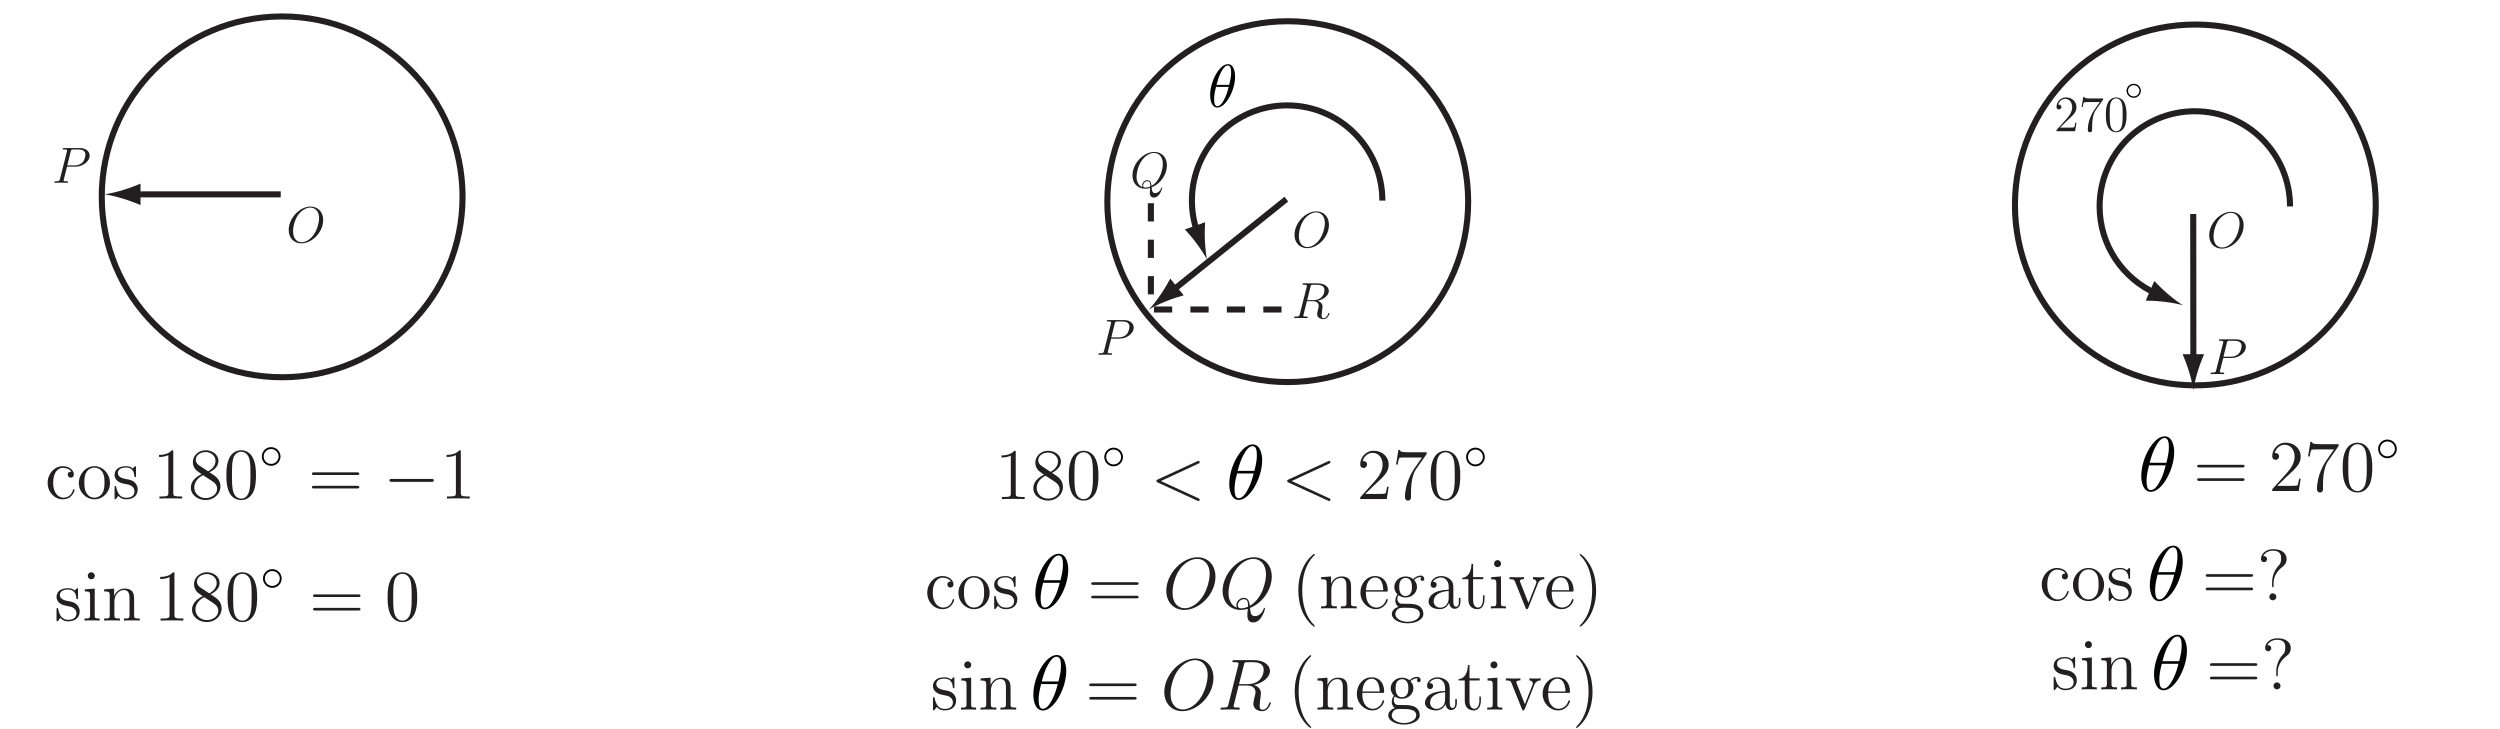 <?xml version="1.0" encoding="UTF-8"?>
<svg xmlns="http://www.w3.org/2000/svg" xmlns:xlink="http://www.w3.org/1999/xlink" width="411.548pt" height="120.017pt" viewBox="0 0 411.548 120.017" version="1.1">
<defs>
<g>
<symbol overflow="visible" id="glyph0-0">
<path style="stroke:none;" d=""/>
</symbol>
<symbol overflow="visible" id="glyph0-1">
<path style="stroke:none;" d="M 2.484 -2.656 L 3.891 -2.656 C 5.047 -2.656 6.203 -3.516 6.203 -4.469 C 6.203 -5.125 5.641 -5.719 4.594 -5.719 L 2 -5.719 C 1.844 -5.719 1.766 -5.719 1.766 -5.562 C 1.766 -5.484 1.844 -5.484 1.969 -5.484 C 2.484 -5.484 2.484 -5.406 2.484 -5.312 C 2.484 -5.297 2.484 -5.25 2.453 -5.125 L 1.312 -0.625 C 1.234 -0.328 1.219 -0.25 0.641 -0.25 C 0.484 -0.25 0.391 -0.25 0.391 -0.094 C 0.391 0 0.469 0 0.516 0 C 0.672 0 0.844 -0.016 1 -0.016 L 1.984 -0.016 C 2.141 -0.016 2.312 0 2.484 0 C 2.547 0 2.641 0 2.641 -0.156 C 2.641 -0.25 2.562 -0.25 2.438 -0.25 C 1.938 -0.25 1.922 -0.297 1.922 -0.391 C 1.922 -0.422 1.938 -0.484 1.938 -0.531 Z M 3.078 -5.156 C 3.156 -5.453 3.188 -5.484 3.516 -5.484 L 4.344 -5.484 C 4.969 -5.484 5.5 -5.281 5.5 -4.641 C 5.5 -4.438 5.391 -3.719 5 -3.328 C 4.859 -3.188 4.453 -2.859 3.688 -2.859 L 2.516 -2.859 Z M 3.078 -5.156 "/>
</symbol>
<symbol overflow="visible" id="glyph0-2">
<path style="stroke:none;" d="M 3.078 -5.156 C 3.156 -5.453 3.188 -5.484 3.516 -5.484 L 4.125 -5.484 C 4.844 -5.484 5.375 -5.266 5.375 -4.609 C 5.375 -4.172 5.156 -2.953 3.469 -2.953 L 2.531 -2.953 Z M 4.25 -2.844 C 5.281 -3.078 6.094 -3.75 6.094 -4.469 C 6.094 -5.109 5.438 -5.719 4.266 -5.719 L 2 -5.719 C 1.828 -5.719 1.766 -5.719 1.766 -5.562 C 1.766 -5.484 1.812 -5.484 1.969 -5.484 C 2.484 -5.484 2.484 -5.406 2.484 -5.312 C 2.484 -5.297 2.484 -5.25 2.453 -5.125 L 1.312 -0.625 C 1.234 -0.328 1.219 -0.25 0.641 -0.25 C 0.453 -0.25 0.391 -0.25 0.391 -0.078 C 0.391 0 0.484 0 0.516 0 C 0.656 0 0.844 -0.016 1 -0.016 L 1.984 -0.016 C 2.141 -0.016 2.312 0 2.469 0 C 2.531 0 2.625 0 2.625 -0.156 C 2.625 -0.25 2.547 -0.25 2.422 -0.25 C 1.906 -0.25 1.906 -0.312 1.906 -0.391 C 1.906 -0.406 1.906 -0.453 1.922 -0.531 L 2.484 -2.781 L 3.5 -2.781 C 4.281 -2.781 4.438 -2.281 4.438 -2 C 4.438 -1.875 4.359 -1.547 4.297 -1.328 C 4.203 -0.953 4.172 -0.859 4.172 -0.688 C 4.172 -0.094 4.672 0.172 5.219 0.172 C 5.906 0.172 6.203 -0.656 6.203 -0.766 C 6.203 -0.828 6.156 -0.859 6.109 -0.859 C 6.031 -0.859 6.016 -0.797 6 -0.734 C 5.797 -0.141 5.453 0.016 5.25 0.016 C 5.047 0.016 4.906 -0.078 4.906 -0.453 C 4.906 -0.656 5.016 -1.422 5.016 -1.469 C 5.062 -1.781 5.062 -1.812 5.062 -1.875 C 5.062 -2.484 4.562 -2.75 4.25 -2.844 Z M 4.25 -2.844 "/>
</symbol>
<symbol overflow="visible" id="glyph0-3">
<path style="stroke:none;" d="M 3.562 -0.047 C 5.016 -0.625 6.078 -2.156 6.078 -3.672 C 6.078 -5.047 5.172 -5.891 4 -5.891 C 2.219 -5.891 0.406 -3.969 0.406 -2.031 C 0.406 -0.719 1.266 0.172 2.484 0.172 C 2.766 0.172 3.047 0.141 3.312 0.047 C 3.266 0.547 3.266 0.594 3.266 0.75 C 3.266 1 3.266 1.625 3.938 1.625 C 4.938 1.625 5.297 0.062 5.297 0.016 C 5.297 -0.047 5.266 -0.078 5.219 -0.078 C 5.172 -0.078 5.156 -0.031 5.141 0.062 C 4.953 0.594 4.516 0.891 4.141 0.891 C 3.719 0.891 3.609 0.594 3.562 -0.047 Z M 2.062 -0.094 C 1.406 -0.312 1.078 -1.016 1.078 -1.781 C 1.078 -2.375 1.297 -3.484 1.844 -4.328 C 2.469 -5.281 3.297 -5.719 3.953 -5.719 C 4.828 -5.719 5.406 -5.016 5.406 -3.922 C 5.406 -3.297 5.109 -1.219 3.547 -0.297 C 3.5 -0.734 3.391 -1.234 2.828 -1.234 C 2.375 -1.234 2 -0.781 2 -0.375 C 2 -0.281 2.031 -0.156 2.062 -0.094 Z M 3.328 -0.188 C 3.031 -0.062 2.766 -0.016 2.531 -0.016 C 2.453 -0.016 2.156 -0.016 2.156 -0.375 C 2.156 -0.672 2.453 -1.062 2.828 -1.062 C 3.25 -1.062 3.344 -0.781 3.344 -0.359 C 3.344 -0.312 3.344 -0.25 3.328 -0.188 Z M 3.328 -0.188 "/>
</symbol>
<symbol overflow="visible" id="glyph0-4">
<path style="stroke:none;" d="M 6.078 -3.672 C 6.078 -5.047 5.172 -5.891 4 -5.891 C 2.219 -5.891 0.406 -3.969 0.406 -2.031 C 0.406 -0.719 1.266 0.172 2.484 0.172 C 4.25 0.172 6.078 -1.656 6.078 -3.672 Z M 2.531 -0.016 C 1.844 -0.016 1.125 -0.516 1.125 -1.828 C 1.125 -2.594 1.406 -3.828 2.078 -4.672 C 2.703 -5.406 3.406 -5.719 3.969 -5.719 C 4.703 -5.719 5.406 -5.172 5.406 -3.969 C 5.406 -3.219 5.094 -2.062 4.531 -1.266 C 3.922 -0.406 3.156 -0.016 2.531 -0.016 Z M 2.531 -0.016 "/>
</symbol>
<symbol overflow="visible" id="glyph1-0">
<path style="stroke:none;" d=""/>
</symbol>
<symbol overflow="visible" id="glyph1-1">
<path style="stroke:none;" d="M 4.328 -4.422 C 4.188 -4.422 3.734 -4.422 3.734 -3.938 C 3.734 -3.641 3.938 -3.438 4.234 -3.438 C 4.5 -3.438 4.734 -3.609 4.734 -3.953 C 4.734 -4.75 3.891 -5.328 2.922 -5.328 C 1.531 -5.328 0.422 -4.094 0.422 -2.578 C 0.422 -1.047 1.562 0.125 2.922 0.125 C 4.5 0.125 4.859 -1.312 4.859 -1.422 C 4.859 -1.531 4.766 -1.531 4.734 -1.531 C 4.625 -1.531 4.609 -1.5 4.578 -1.344 C 4.312 -0.5 3.672 -0.141 3.031 -0.141 C 2.297 -0.141 1.328 -0.781 1.328 -2.594 C 1.328 -4.578 2.344 -5.062 2.938 -5.062 C 3.391 -5.062 4.047 -4.891 4.328 -4.422 Z M 4.328 -4.422 "/>
</symbol>
<symbol overflow="visible" id="glyph1-2">
<path style="stroke:none;" d="M 5.484 -2.562 C 5.484 -4.094 4.312 -5.328 2.922 -5.328 C 1.5 -5.328 0.359 -4.062 0.359 -2.562 C 0.359 -1.031 1.547 0.125 2.922 0.125 C 4.328 0.125 5.484 -1.047 5.484 -2.562 Z M 2.922 -0.141 C 2.484 -0.141 1.953 -0.328 1.609 -0.922 C 1.281 -1.453 1.266 -2.156 1.266 -2.672 C 1.266 -3.125 1.266 -3.844 1.641 -4.391 C 1.969 -4.906 2.5 -5.094 2.922 -5.094 C 3.375 -5.094 3.891 -4.875 4.203 -4.406 C 4.578 -3.859 4.578 -3.109 4.578 -2.672 C 4.578 -2.25 4.578 -1.5 4.266 -0.938 C 3.938 -0.375 3.375 -0.141 2.922 -0.141 Z M 2.922 -0.141 "/>
</symbol>
<symbol overflow="visible" id="glyph1-3">
<path style="stroke:none;" d="M 3.922 -5.062 C 3.922 -5.266 3.922 -5.328 3.797 -5.328 C 3.703 -5.328 3.484 -5.062 3.391 -4.953 C 3.031 -5.266 2.656 -5.328 2.266 -5.328 C 0.828 -5.328 0.391 -4.547 0.391 -3.891 C 0.391 -3.75 0.391 -3.328 0.844 -2.922 C 1.234 -2.578 1.641 -2.5 2.188 -2.391 C 2.844 -2.266 3 -2.219 3.297 -1.984 C 3.516 -1.812 3.672 -1.547 3.672 -1.203 C 3.672 -0.688 3.375 -0.125 2.312 -0.125 C 1.531 -0.125 0.953 -0.578 0.688 -1.766 C 0.641 -1.984 0.641 -2 0.641 -2.016 C 0.609 -2.062 0.562 -2.062 0.531 -2.062 C 0.391 -2.062 0.391 -2 0.391 -1.781 L 0.391 -0.156 C 0.391 0.062 0.391 0.125 0.516 0.125 C 0.578 0.125 0.578 0.109 0.781 -0.141 C 0.844 -0.234 0.844 -0.25 1.031 -0.438 C 1.484 0.125 2.125 0.125 2.328 0.125 C 3.578 0.125 4.203 -0.578 4.203 -1.516 C 4.203 -2.156 3.812 -2.547 3.703 -2.656 C 3.281 -3.031 2.953 -3.094 2.156 -3.234 C 1.812 -3.312 0.938 -3.484 0.938 -4.203 C 0.938 -4.562 1.188 -5.109 2.266 -5.109 C 3.562 -5.109 3.641 -4 3.656 -3.641 C 3.672 -3.531 3.75 -3.531 3.797 -3.531 C 3.922 -3.531 3.922 -3.594 3.922 -3.812 Z M 3.922 -5.062 "/>
</symbol>
<symbol overflow="visible" id="glyph1-4">
<path style="stroke:none;" d="M 3.438 -7.656 C 3.438 -7.938 3.438 -7.953 3.203 -7.953 C 2.922 -7.625 2.312 -7.188 1.094 -7.188 L 1.094 -6.844 C 1.359 -6.844 1.953 -6.844 2.625 -7.141 L 2.625 -0.922 C 2.625 -0.484 2.578 -0.344 1.531 -0.344 L 1.156 -0.344 L 1.156 0 C 1.484 -0.031 2.641 -0.031 3.031 -0.031 C 3.438 -0.031 4.578 -0.031 4.906 0 L 4.906 -0.344 L 4.531 -0.344 C 3.484 -0.344 3.438 -0.484 3.438 -0.922 Z M 3.438 -7.656 "/>
</symbol>
<symbol overflow="visible" id="glyph1-5">
<path style="stroke:none;" d="M 3.562 -4.312 C 4.156 -4.641 5.031 -5.188 5.031 -6.188 C 5.031 -7.234 4.031 -7.953 2.922 -7.953 C 1.75 -7.953 0.812 -7.078 0.812 -5.984 C 0.812 -5.578 0.938 -5.172 1.266 -4.766 C 1.406 -4.609 1.406 -4.609 2.25 -4.016 C 1.094 -3.484 0.484 -2.672 0.484 -1.812 C 0.484 -0.531 1.703 0.25 2.922 0.25 C 4.25 0.25 5.359 -0.734 5.359 -1.984 C 5.359 -3.203 4.5 -3.734 3.562 -4.312 Z M 1.938 -5.391 C 1.781 -5.5 1.297 -5.812 1.297 -6.391 C 1.297 -7.172 2.109 -7.656 2.922 -7.656 C 3.781 -7.656 4.547 -7.047 4.547 -6.188 C 4.547 -5.453 4.016 -4.859 3.328 -4.484 Z M 2.5 -3.844 C 2.828 -3.641 3.625 -3.125 3.938 -2.906 C 4.25 -2.703 4.812 -2.328 4.812 -1.609 C 4.812 -0.688 3.891 -0.078 2.922 -0.078 C 1.906 -0.078 1.047 -0.812 1.047 -1.812 C 1.047 -2.734 1.719 -3.484 2.5 -3.844 Z M 2.5 -3.844 "/>
</symbol>
<symbol overflow="visible" id="glyph1-6">
<path style="stroke:none;" d="M 5.359 -3.828 C 5.359 -4.812 5.297 -5.781 4.859 -6.688 C 4.375 -7.688 3.516 -7.953 2.922 -7.953 C 2.234 -7.953 1.391 -7.609 0.938 -6.609 C 0.609 -5.859 0.484 -5.109 0.484 -3.828 C 0.484 -2.672 0.578 -1.797 1 -0.938 C 1.469 -0.031 2.297 0.25 2.922 0.25 C 3.953 0.25 4.547 -0.375 4.906 -1.062 C 5.328 -1.953 5.359 -3.125 5.359 -3.828 Z M 2.922 0.016 C 2.531 0.016 1.75 -0.203 1.531 -1.5 C 1.406 -2.219 1.406 -3.125 1.406 -3.969 C 1.406 -4.953 1.406 -5.828 1.594 -6.531 C 1.797 -7.344 2.406 -7.703 2.922 -7.703 C 3.375 -7.703 4.062 -7.438 4.297 -6.406 C 4.453 -5.719 4.453 -4.781 4.453 -3.969 C 4.453 -3.172 4.453 -2.266 4.312 -1.531 C 4.094 -0.219 3.328 0.016 2.922 0.016 Z M 2.922 0.016 "/>
</symbol>
<symbol overflow="visible" id="glyph1-7">
<path style="stroke:none;" d="M 8.062 -3.875 C 8.234 -3.875 8.453 -3.875 8.453 -4.094 C 8.453 -4.312 8.25 -4.312 8.062 -4.312 L 1.031 -4.312 C 0.859 -4.312 0.641 -4.312 0.641 -4.094 C 0.641 -3.875 0.844 -3.875 1.031 -3.875 Z M 8.062 -1.656 C 8.234 -1.656 8.453 -1.656 8.453 -1.859 C 8.453 -2.094 8.25 -2.094 8.062 -2.094 L 1.031 -2.094 C 0.859 -2.094 0.641 -2.094 0.641 -1.875 C 0.641 -1.656 0.844 -1.656 1.031 -1.656 Z M 8.062 -1.656 "/>
</symbol>
<symbol overflow="visible" id="glyph1-8">
<path style="stroke:none;" d="M 2.078 -7.359 C 2.078 -7.672 1.828 -7.953 1.5 -7.953 C 1.188 -7.953 0.922 -7.703 0.922 -7.375 C 0.922 -7.016 1.203 -6.797 1.5 -6.797 C 1.859 -6.797 2.078 -7.094 2.078 -7.359 Z M 0.438 -5.141 L 0.438 -4.797 C 1.188 -4.797 1.297 -4.719 1.297 -4.141 L 1.297 -0.891 C 1.297 -0.344 1.172 -0.344 0.391 -0.344 L 0.391 0 C 0.734 -0.031 1.297 -0.031 1.656 -0.031 C 1.781 -0.031 2.469 -0.031 2.875 0 L 2.875 -0.344 C 2.109 -0.344 2.062 -0.406 2.062 -0.875 L 2.062 -5.266 Z M 0.438 -5.141 "/>
</symbol>
<symbol overflow="visible" id="glyph1-9">
<path style="stroke:none;" d="M 5.312 -2.906 C 5.312 -4.016 5.312 -4.344 5.047 -4.734 C 4.703 -5.203 4.141 -5.266 3.734 -5.266 C 2.562 -5.266 2.109 -4.281 2.016 -4.047 L 2.016 -5.266 L 0.375 -5.141 L 0.375 -4.797 C 1.188 -4.797 1.297 -4.703 1.297 -4.125 L 1.297 -0.891 C 1.297 -0.344 1.156 -0.344 0.375 -0.344 L 0.375 0 C 0.688 -0.031 1.344 -0.031 1.672 -0.031 C 2.016 -0.031 2.672 -0.031 2.969 0 L 2.969 -0.344 C 2.219 -0.344 2.062 -0.344 2.062 -0.891 L 2.062 -3.109 C 2.062 -4.359 2.891 -5.031 3.641 -5.031 C 4.375 -5.031 4.547 -4.422 4.547 -3.688 L 4.547 -0.891 C 4.547 -0.344 4.406 -0.344 3.641 -0.344 L 3.641 0 C 3.938 -0.031 4.594 -0.031 4.922 -0.031 C 5.266 -0.031 5.922 -0.031 6.234 0 L 6.234 -0.344 C 5.625 -0.344 5.328 -0.344 5.312 -0.703 Z M 5.312 -2.906 "/>
</symbol>
<symbol overflow="visible" id="glyph1-10">
<path style="stroke:none;" d="M 5.266 -2.016 L 5 -2.016 C 4.953 -1.812 4.859 -1.141 4.75 -0.953 C 4.656 -0.844 3.984 -0.844 3.625 -0.844 L 1.406 -0.844 C 1.734 -1.125 2.469 -1.891 2.766 -2.172 C 4.594 -3.844 5.266 -4.469 5.266 -5.656 C 5.266 -7.031 4.172 -7.953 2.781 -7.953 C 1.406 -7.953 0.578 -6.766 0.578 -5.734 C 0.578 -5.125 1.109 -5.125 1.141 -5.125 C 1.406 -5.125 1.703 -5.312 1.703 -5.688 C 1.703 -6.031 1.484 -6.25 1.141 -6.25 C 1.047 -6.25 1.016 -6.25 0.984 -6.234 C 1.203 -7.047 1.859 -7.609 2.625 -7.609 C 3.641 -7.609 4.266 -6.75 4.266 -5.656 C 4.266 -4.641 3.688 -3.75 3 -2.984 L 0.578 -0.281 L 0.578 0 L 4.953 0 Z M 5.266 -2.016 "/>
</symbol>
<symbol overflow="visible" id="glyph1-11">
<path style="stroke:none;" d="M 5.672 -7.422 L 5.672 -7.703 L 2.797 -7.703 C 1.344 -7.703 1.328 -7.859 1.281 -8.078 L 1.016 -8.078 L 0.641 -5.688 L 0.906 -5.688 C 0.938 -5.906 1.047 -6.641 1.203 -6.781 C 1.297 -6.844 2.203 -6.844 2.359 -6.844 L 4.906 -6.844 L 3.641 -5.031 C 3.312 -4.562 2.109 -2.609 2.109 -0.359 C 2.109 -0.234 2.109 0.25 2.594 0.25 C 3.094 0.25 3.094 -0.219 3.094 -0.375 L 3.094 -0.969 C 3.094 -2.75 3.375 -4.141 3.938 -4.938 Z M 5.672 -7.422 "/>
</symbol>
<symbol overflow="visible" id="glyph1-12">
<path style="stroke:none;" d="M 3.891 2.906 C 3.891 2.875 3.891 2.844 3.688 2.641 C 2.484 1.438 1.812 -0.531 1.812 -2.969 C 1.812 -5.297 2.375 -7.297 3.766 -8.703 C 3.891 -8.812 3.891 -8.828 3.891 -8.875 C 3.891 -8.938 3.828 -8.969 3.781 -8.969 C 3.625 -8.969 2.641 -8.109 2.062 -6.938 C 1.453 -5.719 1.172 -4.453 1.172 -2.969 C 1.172 -1.906 1.344 -0.484 1.953 0.781 C 2.672 2.219 3.641 3 3.781 3 C 3.828 3 3.891 2.969 3.891 2.906 Z M 3.891 2.906 "/>
</symbol>
<symbol overflow="visible" id="glyph1-13">
<path style="stroke:none;" d="M 4.578 -2.766 C 4.844 -2.766 4.859 -2.766 4.859 -3 C 4.859 -4.203 4.219 -5.328 2.766 -5.328 C 1.406 -5.328 0.359 -4.094 0.359 -2.625 C 0.359 -1.047 1.578 0.125 2.906 0.125 C 4.328 0.125 4.859 -1.172 4.859 -1.422 C 4.859 -1.5 4.812 -1.547 4.734 -1.547 C 4.641 -1.547 4.609 -1.484 4.594 -1.422 C 4.281 -0.422 3.484 -0.141 2.969 -0.141 C 2.469 -0.141 1.266 -0.484 1.266 -2.547 L 1.266 -2.766 Z M 1.281 -3 C 1.375 -4.875 2.422 -5.094 2.766 -5.094 C 4.047 -5.094 4.109 -3.406 4.125 -3 Z M 1.281 -3 "/>
</symbol>
<symbol overflow="visible" id="glyph1-14">
<path style="stroke:none;" d="M 1.422 -2.156 C 1.984 -1.797 2.469 -1.797 2.594 -1.797 C 3.672 -1.797 4.469 -2.609 4.469 -3.531 C 4.469 -3.844 4.375 -4.297 4 -4.688 C 4.453 -5.156 5.016 -5.156 5.078 -5.156 C 5.125 -5.156 5.188 -5.156 5.234 -5.141 C 5.109 -5.094 5.062 -4.969 5.062 -4.844 C 5.062 -4.672 5.172 -4.531 5.359 -4.531 C 5.469 -4.531 5.672 -4.594 5.672 -4.859 C 5.672 -5.062 5.516 -5.406 5.094 -5.406 C 4.469 -5.406 4 -5.016 3.844 -4.844 C 3.484 -5.109 3.062 -5.266 2.609 -5.266 C 1.531 -5.266 0.734 -4.453 0.734 -3.531 C 0.734 -2.859 1.141 -2.422 1.266 -2.312 C 1.125 -2.125 0.906 -1.781 0.906 -1.312 C 0.906 -0.625 1.328 -0.328 1.422 -0.266 C 0.875 -0.109 0.328 0.328 0.328 0.938 C 0.328 1.766 1.453 2.453 2.922 2.453 C 4.344 2.453 5.516 1.812 5.516 0.922 C 5.516 0.625 5.438 -0.078 4.719 -0.453 C 4.109 -0.766 3.516 -0.766 2.484 -0.766 C 1.75 -0.766 1.672 -0.766 1.453 -0.984 C 1.344 -1.109 1.234 -1.344 1.234 -1.594 C 1.234 -1.797 1.297 -2 1.422 -2.156 Z M 2.609 -2.047 C 1.547 -2.047 1.547 -3.25 1.547 -3.531 C 1.547 -3.734 1.547 -4.234 1.75 -4.547 C 1.984 -4.906 2.344 -5.016 2.594 -5.016 C 3.641 -5.016 3.641 -3.812 3.641 -3.531 C 3.641 -3.328 3.641 -2.828 3.438 -2.516 C 3.219 -2.156 2.859 -2.047 2.609 -2.047 Z M 2.922 2.203 C 1.781 2.203 0.906 1.609 0.906 0.938 C 0.906 0.844 0.938 0.375 1.391 0.062 C 1.656 -0.109 1.75 -0.109 2.594 -0.109 C 3.578 -0.109 4.938 -0.109 4.938 0.938 C 4.938 1.641 4.031 2.203 2.922 2.203 Z M 2.922 2.203 "/>
</symbol>
<symbol overflow="visible" id="glyph1-15">
<path style="stroke:none;" d="M 4.609 -3.188 C 4.609 -3.844 4.609 -4.312 4.094 -4.781 C 3.672 -5.156 3.125 -5.328 2.609 -5.328 C 1.625 -5.328 0.875 -4.688 0.875 -3.906 C 0.875 -3.562 1.094 -3.391 1.375 -3.391 C 1.656 -3.391 1.859 -3.594 1.859 -3.891 C 1.859 -4.375 1.438 -4.375 1.25 -4.375 C 1.531 -4.875 2.109 -5.094 2.578 -5.094 C 3.125 -5.094 3.844 -4.641 3.844 -3.562 L 3.844 -3.078 C 1.438 -3.047 0.531 -2.047 0.531 -1.125 C 0.531 -0.172 1.625 0.125 2.359 0.125 C 3.141 0.125 3.688 -0.359 3.906 -0.938 C 3.953 -0.375 4.328 0.062 4.844 0.062 C 5.094 0.062 5.781 -0.109 5.781 -1.062 L 5.781 -1.734 L 5.516 -1.734 L 5.516 -1.062 C 5.516 -0.375 5.234 -0.281 5.062 -0.281 C 4.609 -0.281 4.609 -0.922 4.609 -1.094 Z M 3.844 -1.688 C 3.844 -0.516 2.969 -0.125 2.453 -0.125 C 1.859 -0.125 1.375 -0.547 1.375 -1.125 C 1.375 -2.703 3.406 -2.844 3.844 -2.875 Z M 3.844 -1.688 "/>
</symbol>
<symbol overflow="visible" id="glyph1-16">
<path style="stroke:none;" d="M 2.016 -4.812 L 3.688 -4.812 L 3.688 -5.156 L 2.016 -5.156 L 2.016 -7.344 L 1.75 -7.344 C 1.734 -6.234 1.297 -5.078 0.219 -5.047 L 0.219 -4.812 L 1.234 -4.812 L 1.234 -1.484 C 1.234 -0.156 2.109 0.125 2.75 0.125 C 3.5 0.125 3.891 -0.625 3.891 -1.484 L 3.891 -2.156 L 3.641 -2.156 L 3.641 -1.5 C 3.641 -0.641 3.281 -0.141 2.828 -0.141 C 2.016 -0.141 2.016 -1.25 2.016 -1.453 Z M 2.016 -4.812 "/>
</symbol>
<symbol overflow="visible" id="glyph1-17">
<path style="stroke:none;" d="M 4.875 -4.016 C 4.984 -4.281 5.188 -4.797 5.953 -4.812 L 5.953 -5.156 C 5.609 -5.125 5.438 -5.125 5.062 -5.125 C 4.812 -5.125 4.641 -5.125 4.094 -5.156 L 4.094 -4.812 C 4.594 -4.781 4.656 -4.422 4.656 -4.297 C 4.656 -4.188 4.625 -4.125 4.562 -3.984 L 3.344 -0.891 L 2.016 -4.266 C 1.953 -4.438 1.938 -4.438 1.938 -4.5 C 1.938 -4.812 2.391 -4.812 2.609 -4.812 L 2.609 -5.156 C 2.312 -5.125 1.688 -5.125 1.359 -5.125 C 0.969 -5.125 0.938 -5.125 0.219 -5.156 L 0.219 -4.812 C 0.891 -4.812 1 -4.75 1.141 -4.391 L 2.859 -0.109 C 2.922 0.062 2.938 0.125 3.078 0.125 C 3.172 0.125 3.234 0.094 3.328 -0.109 Z M 4.875 -4.016 "/>
</symbol>
<symbol overflow="visible" id="glyph1-18">
<path style="stroke:none;" d="M 3.375 -2.969 C 3.375 -3.891 3.25 -5.359 2.578 -6.75 C 1.875 -8.188 0.891 -8.969 0.766 -8.969 C 0.719 -8.969 0.656 -8.938 0.656 -8.875 C 0.656 -8.828 0.656 -8.812 0.859 -8.609 C 2.062 -7.406 2.719 -5.422 2.719 -2.984 C 2.719 -0.672 2.156 1.328 0.781 2.734 C 0.656 2.844 0.656 2.875 0.656 2.906 C 0.656 2.969 0.719 3 0.766 3 C 0.922 3 1.906 2.141 2.484 0.969 C 3.094 -0.25 3.375 -1.547 3.375 -2.969 Z M 3.375 -2.969 "/>
</symbol>
<symbol overflow="visible" id="glyph1-19">
<path style="stroke:none;" d="M 2.719 -2.891 C 2.719 -3.594 3.016 -4.656 4.219 -5.547 C 4.547 -5.797 4.859 -6.172 4.859 -6.797 C 4.859 -7.516 4.359 -8.422 2.641 -8.422 C 1.344 -8.422 0.641 -7.578 0.641 -6.812 C 0.641 -6.391 0.969 -6.281 1.141 -6.281 C 1.344 -6.281 1.641 -6.438 1.641 -6.797 C 1.641 -7.062 1.438 -7.281 1.141 -7.281 C 1.062 -7.281 1.047 -7.281 1.016 -7.266 C 1.281 -7.891 1.969 -8.172 2.609 -8.172 C 3.953 -8.172 3.953 -7.297 3.953 -6.844 C 3.953 -6.141 3.734 -5.922 3.531 -5.703 C 2.719 -4.828 2.469 -3.719 2.469 -2.984 L 2.469 -2.422 C 2.469 -2.203 2.469 -2.156 2.594 -2.156 C 2.719 -2.156 2.719 -2.234 2.719 -2.453 Z M 3.172 -0.578 C 3.172 -0.891 2.906 -1.156 2.594 -1.156 C 2.234 -1.156 2.016 -0.875 2.016 -0.578 C 2.016 -0.234 2.297 0 2.578 0 C 2.922 0 3.172 -0.266 3.172 -0.578 Z M 3.172 -0.578 "/>
</symbol>
<symbol overflow="visible" id="glyph2-0">
<path style="stroke:none;" d=""/>
</symbol>
<symbol overflow="visible" id="glyph2-1">
<path style="stroke:none;" d="M 3.531 -1.984 C 3.531 -2.844 2.828 -3.531 1.984 -3.531 C 1.125 -3.531 0.453 -2.828 0.453 -1.984 C 0.453 -1.141 1.141 -0.453 1.984 -0.453 C 2.859 -0.453 3.531 -1.156 3.531 -1.984 Z M 1.984 -0.766 C 1.297 -0.766 0.766 -1.328 0.766 -1.984 C 0.766 -2.656 1.297 -3.219 1.984 -3.219 C 2.656 -3.219 3.219 -2.672 3.219 -1.984 C 3.219 -1.312 2.656 -0.766 1.984 -0.766 Z M 1.984 -0.766 "/>
</symbol>
<symbol overflow="visible" id="glyph3-0">
<path style="stroke:none;" d=""/>
</symbol>
<symbol overflow="visible" id="glyph3-1">
<path style="stroke:none;" d="M 7.906 -2.75 C 8.062 -2.75 8.297 -2.75 8.297 -2.984 C 8.297 -3.234 8.062 -3.234 7.906 -3.234 L 1.391 -3.234 C 1.219 -3.234 0.984 -3.234 0.984 -2.984 C 0.984 -2.75 1.219 -2.75 1.391 -2.75 Z M 7.906 -2.75 "/>
</symbol>
<symbol overflow="visible" id="glyph4-0">
<path style="stroke:none;" d=""/>
</symbol>
<symbol overflow="visible" id="glyph4-1">
<path style="stroke:none;" d="M 7.875 -5.828 C 8.094 -5.922 8.109 -6 8.109 -6.078 C 8.109 -6.203 8.016 -6.297 7.891 -6.297 C 7.859 -6.297 7.859 -6.281 7.688 -6.219 L 1.219 -3.234 C 1 -3.141 0.984 -3.062 0.984 -2.984 C 0.984 -2.906 0.984 -2.828 1.219 -2.719 L 7.688 0.25 C 7.844 0.328 7.859 0.328 7.891 0.328 C 8.016 0.328 8.109 0.234 8.109 0.109 C 8.109 0.031 8.094 -0.047 7.875 -0.141 L 1.719 -2.969 Z M 7.875 -5.828 "/>
</symbol>
<symbol overflow="visible" id="glyph4-2">
<path style="stroke:none;" d="M 8.672 -5.234 C 8.672 -7.203 7.391 -8.422 5.719 -8.422 C 3.156 -8.422 0.578 -5.672 0.578 -2.906 C 0.578 -1.031 1.812 0.25 3.547 0.25 C 6.062 0.25 8.672 -2.359 8.672 -5.234 Z M 3.625 -0.031 C 2.641 -0.031 1.609 -0.734 1.609 -2.609 C 1.609 -3.688 2 -5.469 2.969 -6.672 C 3.844 -7.719 4.859 -8.156 5.656 -8.156 C 6.703 -8.156 7.719 -7.391 7.719 -5.672 C 7.719 -4.609 7.266 -2.938 6.469 -1.812 C 5.594 -0.578 4.5 -0.031 3.625 -0.031 Z M 3.625 -0.031 "/>
</symbol>
<symbol overflow="visible" id="glyph4-3">
<path style="stroke:none;" d="M 5.094 -0.078 C 7.141 -0.891 8.672 -3.078 8.672 -5.234 C 8.672 -7.203 7.391 -8.422 5.719 -8.422 C 3.156 -8.422 0.578 -5.672 0.578 -2.906 C 0.578 -1.031 1.812 0.25 3.547 0.25 C 3.953 0.25 4.344 0.188 4.734 0.078 C 4.656 0.781 4.656 0.844 4.656 1.078 C 4.656 1.422 4.656 2.312 5.625 2.312 C 7.047 2.312 7.562 0.078 7.562 0.016 C 7.562 -0.062 7.516 -0.109 7.453 -0.109 C 7.391 -0.109 7.359 -0.047 7.328 0.078 C 7.062 0.844 6.438 1.266 5.922 1.266 C 5.312 1.266 5.156 0.844 5.094 -0.078 Z M 2.938 -0.125 C 2 -0.453 1.547 -1.453 1.547 -2.547 C 1.547 -3.375 1.859 -4.969 2.641 -6.188 C 3.531 -7.547 4.703 -8.156 5.641 -8.156 C 6.891 -8.156 7.719 -7.141 7.719 -5.594 C 7.719 -4.703 7.297 -1.75 5.062 -0.438 C 5 -1.047 4.828 -1.75 4.047 -1.75 C 3.391 -1.75 2.844 -1.109 2.844 -0.531 C 2.844 -0.391 2.891 -0.219 2.938 -0.125 Z M 4.75 -0.281 C 4.328 -0.078 3.953 -0.016 3.625 -0.016 C 3.5 -0.016 3.078 -0.016 3.078 -0.531 C 3.078 -0.969 3.5 -1.516 4.047 -1.516 C 4.641 -1.516 4.766 -1.109 4.766 -0.516 C 4.766 -0.438 4.766 -0.344 4.75 -0.281 Z M 4.75 -0.281 "/>
</symbol>
<symbol overflow="visible" id="glyph4-4">
<path style="stroke:none;" d="M 4.406 -7.344 C 4.5 -7.797 4.547 -7.812 5.016 -7.812 L 5.875 -7.812 C 6.906 -7.812 7.672 -7.5 7.672 -6.578 C 7.672 -5.969 7.359 -4.203 4.953 -4.203 L 3.609 -4.203 Z M 6.062 -4.062 C 7.547 -4.391 8.703 -5.344 8.703 -6.375 C 8.703 -7.297 7.75 -8.156 6.094 -8.156 L 2.859 -8.156 C 2.625 -8.156 2.516 -8.156 2.516 -7.938 C 2.516 -7.812 2.594 -7.812 2.828 -7.812 C 3.531 -7.812 3.531 -7.719 3.531 -7.594 C 3.531 -7.562 3.531 -7.5 3.484 -7.312 L 1.875 -0.891 C 1.766 -0.469 1.75 -0.344 0.922 -0.344 C 0.641 -0.344 0.562 -0.344 0.562 -0.125 C 0.562 0 0.688 0 0.734 0 C 0.938 0 1.188 -0.031 1.422 -0.031 L 2.828 -0.031 C 3.047 -0.031 3.297 0 3.516 0 C 3.609 0 3.734 0 3.734 -0.234 C 3.734 -0.344 3.641 -0.344 3.453 -0.344 C 2.719 -0.344 2.719 -0.438 2.719 -0.562 C 2.719 -0.578 2.719 -0.656 2.75 -0.75 L 3.547 -3.969 L 4.984 -3.969 C 6.125 -3.969 6.328 -3.25 6.328 -2.859 C 6.328 -2.672 6.219 -2.219 6.125 -1.906 C 6 -1.344 5.969 -1.219 5.969 -0.984 C 5.969 -0.141 6.656 0.25 7.453 0.25 C 8.422 0.25 8.844 -0.938 8.844 -1.094 C 8.844 -1.188 8.781 -1.219 8.719 -1.219 C 8.625 -1.219 8.594 -1.141 8.578 -1.047 C 8.281 -0.203 7.797 0.016 7.5 0.016 C 7.203 0.016 7 -0.125 7 -0.656 C 7 -0.938 7.141 -2.031 7.156 -2.094 C 7.219 -2.531 7.219 -2.578 7.219 -2.672 C 7.219 -3.547 6.516 -3.922 6.062 -4.062 Z M 6.062 -4.062 "/>
</symbol>
<symbol overflow="visible" id="glyph5-0">
<path style="stroke:none;" d=""/>
</symbol>
<symbol overflow="visible" id="glyph5-1">
<path style="stroke:none;" d="M 5.969 -6.391 C 5.969 -7.219 5.734 -9 4.391 -9 C 2.562 -9 0.547 -5.406 0.547 -2.469 C 0.547 -1.281 0.938 0.141 2.125 0.141 C 3.969 0.141 5.969 -3.516 5.969 -6.391 Z M 1.938 -4.641 C 2.156 -5.453 2.422 -6.469 2.953 -7.375 C 3.297 -8 3.781 -8.719 4.375 -8.719 C 5.016 -8.719 5.094 -7.906 5.094 -7.172 C 5.094 -6.547 5 -5.891 4.688 -4.641 Z M 4.562 -4.219 C 4.422 -3.641 4.141 -2.547 3.641 -1.641 C 3.188 -0.766 2.688 -0.141 2.125 -0.141 C 1.688 -0.141 1.422 -0.516 1.422 -1.703 C 1.422 -2.234 1.5 -2.969 1.828 -4.219 Z M 4.562 -4.219 "/>
</symbol>
<symbol overflow="visible" id="glyph6-0">
<path style="stroke:none;" d=""/>
</symbol>
<symbol overflow="visible" id="glyph6-1">
<path style="stroke:none;" d="M 4.531 -4.984 C 4.531 -5.641 4.359 -7.031 3.344 -7.031 C 1.953 -7.031 0.422 -4.219 0.422 -1.938 C 0.422 -1 0.703 0.109 1.609 0.109 C 3.016 0.109 4.531 -2.75 4.531 -4.984 Z M 1.469 -3.625 C 1.641 -4.25 1.844 -5.047 2.25 -5.766 C 2.516 -6.25 2.875 -6.812 3.328 -6.812 C 3.812 -6.812 3.875 -6.172 3.875 -5.609 C 3.875 -5.109 3.797 -4.609 3.562 -3.625 Z M 3.469 -3.297 C 3.359 -2.844 3.156 -2 2.766 -1.281 C 2.422 -0.594 2.047 -0.109 1.609 -0.109 C 1.281 -0.109 1.078 -0.406 1.078 -1.328 C 1.078 -1.75 1.141 -2.328 1.391 -3.297 Z M 3.469 -3.297 "/>
</symbol>
<symbol overflow="visible" id="glyph7-0">
<path style="stroke:none;" d=""/>
</symbol>
<symbol overflow="visible" id="glyph7-1">
<path style="stroke:none;" d="M 3.688 -1.406 L 3.5 -1.406 C 3.469 -1.266 3.406 -0.797 3.328 -0.672 C 3.266 -0.594 2.781 -0.594 2.531 -0.594 L 0.984 -0.594 C 1.219 -0.781 1.719 -1.328 1.938 -1.531 C 3.219 -2.703 3.688 -3.125 3.688 -3.969 C 3.688 -4.922 2.922 -5.562 1.953 -5.562 C 0.984 -5.562 0.406 -4.734 0.406 -4.016 C 0.406 -3.594 0.781 -3.594 0.797 -3.594 C 0.984 -3.594 1.203 -3.719 1.203 -3.984 C 1.203 -4.219 1.031 -4.375 0.797 -4.375 C 0.734 -4.375 0.719 -4.375 0.688 -4.375 C 0.844 -4.938 1.297 -5.328 1.844 -5.328 C 2.547 -5.328 2.984 -4.734 2.984 -3.969 C 2.984 -3.25 2.578 -2.625 2.109 -2.094 L 0.406 -0.203 L 0.406 0 L 3.469 0 Z M 3.688 -1.406 "/>
</symbol>
<symbol overflow="visible" id="glyph7-2">
<path style="stroke:none;" d="M 3.984 -5.203 L 3.984 -5.391 L 1.953 -5.391 C 0.953 -5.391 0.922 -5.5 0.891 -5.656 L 0.719 -5.656 L 0.453 -3.984 L 0.641 -3.984 C 0.656 -4.141 0.734 -4.656 0.844 -4.75 C 0.906 -4.797 1.547 -4.797 1.656 -4.797 L 3.438 -4.797 L 2.547 -3.531 C 2.312 -3.203 1.469 -1.828 1.469 -0.25 C 1.469 -0.156 1.469 0.172 1.812 0.172 C 2.172 0.172 2.172 -0.156 2.172 -0.266 L 2.172 -0.672 C 2.172 -1.922 2.375 -2.891 2.766 -3.453 Z M 3.984 -5.203 "/>
</symbol>
<symbol overflow="visible" id="glyph7-3">
<path style="stroke:none;" d="M 3.75 -2.688 C 3.75 -3.375 3.703 -4.047 3.406 -4.688 C 3.062 -5.391 2.469 -5.562 2.047 -5.562 C 1.562 -5.562 0.969 -5.328 0.656 -4.625 C 0.422 -4.109 0.344 -3.578 0.344 -2.688 C 0.344 -1.875 0.406 -1.25 0.703 -0.656 C 1.031 -0.031 1.609 0.172 2.047 0.172 C 2.766 0.172 3.188 -0.266 3.438 -0.75 C 3.734 -1.375 3.75 -2.188 3.75 -2.688 Z M 2.047 0.016 C 1.781 0.016 1.234 -0.141 1.078 -1.062 C 0.984 -1.562 0.984 -2.188 0.984 -2.781 C 0.984 -3.469 0.984 -4.094 1.109 -4.578 C 1.25 -5.141 1.688 -5.406 2.047 -5.406 C 2.359 -5.406 2.844 -5.203 3 -4.484 C 3.109 -4.016 3.109 -3.344 3.109 -2.781 C 3.109 -2.219 3.109 -1.578 3.016 -1.078 C 2.859 -0.156 2.344 0.016 2.047 0.016 Z M 2.047 0.016 "/>
</symbol>
<symbol overflow="visible" id="glyph8-0">
<path style="stroke:none;" d=""/>
</symbol>
<symbol overflow="visible" id="glyph8-1">
<path style="stroke:none;" d="M 2.703 -1.484 C 2.703 -2.125 2.172 -2.641 1.531 -2.641 C 0.859 -2.641 0.344 -2.109 0.344 -1.484 C 0.344 -0.844 0.875 -0.328 1.516 -0.328 C 2.188 -0.328 2.703 -0.859 2.703 -1.484 Z M 1.531 -0.562 C 1 -0.562 0.594 -0.984 0.594 -1.484 C 0.594 -1.984 1 -2.406 1.531 -2.406 C 2.047 -2.406 2.469 -1.984 2.469 -1.484 C 2.469 -0.984 2.047 -0.562 1.531 -0.562 Z M 1.531 -0.562 "/>
</symbol>
</g>
</defs>
<g id="surface1">
<path style="fill:none;stroke-width:1;stroke-linecap:butt;stroke-linejoin:miter;stroke:rgb(13.725%,12.157%,12.549%);stroke-opacity:1;stroke-miterlimit:4;" d="M 46.449 57.915 C 62.848 57.915 76.145 71.212 76.145 87.615 C 76.145 104.013 62.848 117.31 46.449 117.31 C 30.047 117.31 16.75 104.013 16.75 87.615 C 16.75 71.212 30.047 57.915 46.449 57.915 Z M 46.215 88.021 L 21.949 88.021 " transform="matrix(1,0,0,-1,0,120.017)"/>
<path style=" stroke:none;fill-rule:nonzero;fill:rgb(13.725%,12.157%,12.549%);fill-opacity:1;" d="M 20.293 32.715 C 21.453 33.062 22.203 33.387 23.133 33.758 L 23.133 30.227 C 22.801 30.383 21.453 30.922 20.293 31.27 C 19.055 31.645 17.934 31.898 17.203 31.992 C 17.934 32.082 19.055 32.34 20.293 32.715 "/>
<path style="fill:none;stroke-width:1;stroke-linecap:butt;stroke-linejoin:miter;stroke:rgb(13.725%,12.157%,12.549%);stroke-opacity:1;stroke-miterlimit:4;" d="M 211.988 57.122 C 228.391 57.122 241.688 70.419 241.688 86.822 C 241.688 103.224 228.391 116.521 211.988 116.521 C 195.586 116.521 182.289 103.224 182.289 86.822 C 182.289 70.419 195.586 57.122 211.988 57.122 Z M 211.754 87.232 L 192.836 72.037 " transform="matrix(1,0,0,-1,0,120.017)"/>
<path style=" stroke:none;fill-rule:nonzero;fill:rgb(13.725%,12.157%,12.549%);fill-opacity:1;" d="M 191.996 49.574 C 193.117 49.125 193.902 48.906 194.863 48.613 L 192.652 45.859 C 192.488 46.191 191.773 47.453 191.094 48.449 C 190.359 49.52 189.645 50.422 189.133 50.949 C 189.758 50.562 190.797 50.059 191.996 49.574 "/>
<path style="fill:none;stroke-width:1;stroke-linecap:butt;stroke-linejoin:miter;stroke:rgb(13.725%,12.157%,12.549%);stroke-opacity:1;stroke-miterlimit:4;" d="M 361.395 56.58 C 377.797 56.58 391.094 69.876 391.094 86.279 C 391.094 102.681 377.797 115.978 361.395 115.978 C 344.996 115.978 331.699 102.681 331.699 86.279 C 331.699 69.876 344.996 56.58 361.395 56.58 Z M 361.047 84.79 L 361.07 60.525 " transform="matrix(1,0,0,-1,0,120.017)"/>
<path style=" stroke:none;fill-rule:nonzero;fill:rgb(13.725%,12.157%,12.549%);fill-opacity:1;" d="M 361.789 61.145 C 362.141 59.984 362.461 59.234 362.832 58.305 L 359.301 58.309 C 359.457 58.641 359.996 59.988 360.348 61.145 C 360.723 62.383 360.98 63.508 361.07 64.234 C 361.164 63.508 361.418 62.383 361.789 61.145 "/>
<path style="fill:none;stroke-width:1;stroke-linecap:butt;stroke-linejoin:miter;stroke:rgb(13.725%,12.157%,12.549%);stroke-opacity:1;stroke-dasharray:3,3,3,3,3,3,3,3,3,3;stroke-miterlimit:4;" d="M 189.457 86.56 L 189.457 69.068 L 211.391 69.068 " transform="matrix(1,0,0,-1,0,120.017)"/>
<path style="fill:none;stroke-width:1;stroke-linecap:butt;stroke-linejoin:miter;stroke:rgb(13.725%,12.157%,12.549%);stroke-opacity:1;stroke-miterlimit:4;" d="M 227.562 86.997 C 227.562 95.654 220.543 102.669 211.887 102.669 C 203.23 102.669 196.211 95.654 196.211 86.997 C 196.211 85.15 196.531 83.376 197.121 81.728 " transform="matrix(1,0,0,-1,0,120.017)"/>
<path style=" stroke:none;fill-rule:nonzero;fill:rgb(13.725%,12.157%,12.549%);fill-opacity:1;" d="M 198.352 39.605 C 198.293 38.398 198.344 37.582 198.383 36.582 L 195.055 37.766 C 195.316 38.027 196.273 39.117 196.992 40.09 C 197.762 41.129 198.379 42.102 198.711 42.758 C 198.551 42.039 198.414 40.898 198.352 39.605 "/>
<path style="fill:none;stroke-width:1;stroke-linecap:butt;stroke-linejoin:miter;stroke:rgb(13.725%,12.157%,12.549%);stroke-opacity:1;stroke-miterlimit:4;" d="M 376.984 86.033 C 376.984 94.689 369.965 101.704 361.309 101.704 C 352.652 101.704 345.637 94.689 345.637 86.033 C 345.637 79.615 349.492 74.095 355.02 71.669 " transform="matrix(1,0,0,-1,0,120.017)"/>
<path style=" stroke:none;fill-rule:nonzero;fill:rgb(13.725%,12.157%,12.549%);fill-opacity:1;" d="M 356.82 48.352 C 355.902 47.566 355.344 46.973 354.641 46.258 L 353.223 49.488 C 353.59 49.48 355.039 49.527 356.242 49.676 C 357.523 49.828 358.656 50.047 359.359 50.254 C 358.73 49.879 357.805 49.191 356.82 48.352 "/>
<g style="fill:rgb(13.725%,12.157%,12.549%);fill-opacity:1;">
  <use xlink:href="#glyph0-1" x="180.43" y="58.404"/>
</g>
<g style="fill:rgb(13.725%,12.157%,12.549%);fill-opacity:1;">
  <use xlink:href="#glyph1-1" x="7.421" y="82.071"/>
  <use xlink:href="#glyph1-2" x="12.621" y="82.071"/>
  <use xlink:href="#glyph1-3" x="18.467" y="82.071"/>
</g>
<g style="fill:rgb(13.725%,12.157%,12.549%);fill-opacity:1;">
  <use xlink:href="#glyph1-4" x="25.087" y="82.071"/>
  <use xlink:href="#glyph1-5" x="30.933" y="82.071"/>
  <use xlink:href="#glyph1-6" x="36.779" y="82.071"/>
</g>
<g style="fill:rgb(0.784%,1.176%,1.176%);fill-opacity:1;">
  <use xlink:href="#glyph2-1" x="42.645" y="77.135"/>
</g>
<g style="fill:rgb(13.725%,12.157%,12.549%);fill-opacity:1;">
  <use xlink:href="#glyph1-7" x="50.699" y="82.071"/>
</g>
<g style="fill:rgb(13.725%,12.157%,12.549%);fill-opacity:1;">
  <use xlink:href="#glyph3-1" x="63.124" y="82.071"/>
</g>
<g style="fill:rgb(13.725%,12.157%,12.549%);fill-opacity:1;">
  <use xlink:href="#glyph1-4" x="72.423" y="82.071"/>
</g>
<g style="fill:rgb(13.725%,12.157%,12.549%);fill-opacity:1;">
  <use xlink:href="#glyph1-3" x="8.915" y="102.158"/>
  <use xlink:href="#glyph1-8" x="13.53" y="102.158"/>
  <use xlink:href="#glyph1-9" x="16.77" y="102.158"/>
</g>
<g style="fill:rgb(13.725%,12.157%,12.549%);fill-opacity:1;">
  <use xlink:href="#glyph1-4" x="25.28" y="102.158"/>
  <use xlink:href="#glyph1-5" x="31.126" y="102.158"/>
  <use xlink:href="#glyph1-6" x="36.972" y="102.158"/>
</g>
<g style="fill:rgb(0.784%,1.176%,1.176%);fill-opacity:1;">
  <use xlink:href="#glyph2-1" x="42.839" y="97.222"/>
</g>
<g style="fill:rgb(13.725%,12.157%,12.549%);fill-opacity:1;">
  <use xlink:href="#glyph1-7" x="50.892" y="102.158"/>
  <use xlink:href="#glyph1-6" x="63.318" y="102.158"/>
</g>
<g style="fill:rgb(13.725%,12.157%,12.549%);fill-opacity:1;">
  <use xlink:href="#glyph1-4" x="163.772" y="82.158"/>
  <use xlink:href="#glyph1-5" x="169.618" y="82.158"/>
  <use xlink:href="#glyph1-6" x="175.464" y="82.158"/>
</g>
<g style="fill:rgb(0.784%,1.176%,1.176%);fill-opacity:1;">
  <use xlink:href="#glyph2-1" x="181.331" y="77.222"/>
</g>
<g style="fill:rgb(13.725%,12.157%,12.549%);fill-opacity:1;">
  <use xlink:href="#glyph4-1" x="189.384" y="82.158"/>
</g>
<g style="fill:rgb(0.784%,1.176%,1.176%);fill-opacity:1;">
  <use xlink:href="#glyph5-1" x="201.81" y="82.158"/>
</g>
<g style="fill:rgb(13.725%,12.157%,12.549%);fill-opacity:1;">
  <use xlink:href="#glyph4-1" x="210.911" y="82.158"/>
</g>
<g style="fill:rgb(13.725%,12.157%,12.549%);fill-opacity:1;">
  <use xlink:href="#glyph1-10" x="223.336" y="82.158"/>
  <use xlink:href="#glyph1-11" x="229.182" y="82.158"/>
  <use xlink:href="#glyph1-6" x="235.028" y="82.158"/>
</g>
<g style="fill:rgb(0.784%,1.176%,1.176%);fill-opacity:1;">
  <use xlink:href="#glyph2-1" x="240.895" y="77.222"/>
</g>
<g style="fill:rgb(13.725%,12.157%,12.549%);fill-opacity:1;">
  <use xlink:href="#glyph1-1" x="152.222" y="100.158"/>
  <use xlink:href="#glyph1-2" x="157.422" y="100.158"/>
  <use xlink:href="#glyph1-3" x="163.268" y="100.158"/>
</g>
<g style="fill:rgb(0.784%,1.176%,1.176%);fill-opacity:1;">
  <use xlink:href="#glyph5-1" x="169.887" y="100.158"/>
</g>
<g style="fill:rgb(13.725%,12.157%,12.549%);fill-opacity:1;">
  <use xlink:href="#glyph1-7" x="178.988" y="100.158"/>
</g>
<g style="fill:rgb(13.725%,12.157%,12.549%);fill-opacity:1;">
  <use xlink:href="#glyph4-2" x="191.414" y="100.158"/>
  <use xlink:href="#glyph4-3" x="200.685" y="100.158"/>
</g>
<g style="fill:rgb(13.725%,12.157%,12.549%);fill-opacity:1;">
  <use xlink:href="#glyph1-12" x="212.558" y="100.158"/>
  <use xlink:href="#glyph1-9" x="217.101" y="100.158"/>
  <use xlink:href="#glyph1-13" x="223.592" y="100.158"/>
  <use xlink:href="#glyph1-14" x="228.793" y="100.158"/>
  <use xlink:href="#glyph1-15" x="234.639" y="100.158"/>
  <use xlink:href="#glyph1-16" x="240.485" y="100.158"/>
  <use xlink:href="#glyph1-8" x="245.027" y="100.158"/>
  <use xlink:href="#glyph1-17" x="248.267" y="100.158"/>
</g>
<g style="fill:rgb(13.725%,12.157%,12.549%);fill-opacity:1;">
  <use xlink:href="#glyph1-13" x="254.179" y="100.158"/>
  <use xlink:href="#glyph1-18" x="259.379" y="100.158"/>
</g>
<g style="fill:rgb(13.725%,12.157%,12.549%);fill-opacity:1;">
  <use xlink:href="#glyph1-3" x="153.195" y="116.824"/>
  <use xlink:href="#glyph1-8" x="157.81" y="116.824"/>
  <use xlink:href="#glyph1-9" x="161.05" y="116.824"/>
</g>
<g style="fill:rgb(0.784%,1.176%,1.176%);fill-opacity:1;">
  <use xlink:href="#glyph5-1" x="169.559" y="116.825"/>
</g>
<g style="fill:rgb(13.725%,12.157%,12.549%);fill-opacity:1;">
  <use xlink:href="#glyph1-7" x="178.661" y="116.825"/>
</g>
<g style="fill:rgb(13.725%,12.157%,12.549%);fill-opacity:1;">
  <use xlink:href="#glyph4-2" x="191.086" y="116.825"/>
  <use xlink:href="#glyph4-4" x="200.357" y="116.825"/>
</g>
<g style="fill:rgb(13.725%,12.157%,12.549%);fill-opacity:1;">
  <use xlink:href="#glyph1-12" x="211.966" y="116.825"/>
  <use xlink:href="#glyph1-9" x="216.509" y="116.825"/>
  <use xlink:href="#glyph1-13" x="223.001" y="116.825"/>
  <use xlink:href="#glyph1-14" x="228.201" y="116.825"/>
  <use xlink:href="#glyph1-15" x="234.047" y="116.825"/>
  <use xlink:href="#glyph1-16" x="239.893" y="116.825"/>
  <use xlink:href="#glyph1-8" x="244.436" y="116.825"/>
  <use xlink:href="#glyph1-17" x="247.676" y="116.825"/>
</g>
<g style="fill:rgb(13.725%,12.157%,12.549%);fill-opacity:1;">
  <use xlink:href="#glyph1-13" x="253.588" y="116.825"/>
  <use xlink:href="#glyph1-18" x="258.788" y="116.825"/>
</g>
<g style="fill:rgb(0.784%,1.176%,1.176%);fill-opacity:1;">
  <use xlink:href="#glyph5-1" x="351.945" y="80.825"/>
</g>
<g style="fill:rgb(13.725%,12.157%,12.549%);fill-opacity:1;">
  <use xlink:href="#glyph1-7" x="361.046" y="80.825"/>
</g>
<g style="fill:rgb(13.725%,12.157%,12.549%);fill-opacity:1;">
  <use xlink:href="#glyph1-10" x="373.471" y="80.825"/>
  <use xlink:href="#glyph1-11" x="379.317" y="80.825"/>
  <use xlink:href="#glyph1-6" x="385.163" y="80.825"/>
</g>
<g style="fill:rgb(0.784%,1.176%,1.176%);fill-opacity:1;">
  <use xlink:href="#glyph2-1" x="391.03" y="75.889"/>
</g>
<g style="fill:rgb(13.725%,12.157%,12.549%);fill-opacity:1;">
  <use xlink:href="#glyph1-1" x="335.69" y="98.825"/>
  <use xlink:href="#glyph1-2" x="340.89" y="98.825"/>
  <use xlink:href="#glyph1-3" x="346.736" y="98.825"/>
</g>
<g style="fill:rgb(0.784%,1.176%,1.176%);fill-opacity:1;">
  <use xlink:href="#glyph5-1" x="353.355" y="98.825"/>
</g>
<g style="fill:rgb(13.725%,12.157%,12.549%);fill-opacity:1;">
  <use xlink:href="#glyph1-7" x="362.456" y="98.825"/>
  <use xlink:href="#glyph1-19" x="371.561" y="98.825"/>
</g>
<g style="fill:rgb(13.725%,12.157%,12.549%);fill-opacity:1;">
  <use xlink:href="#glyph1-3" x="337.682" y="113.491"/>
  <use xlink:href="#glyph1-8" x="342.296" y="113.491"/>
  <use xlink:href="#glyph1-9" x="345.536" y="113.491"/>
</g>
<g style="fill:rgb(0.784%,1.176%,1.176%);fill-opacity:1;">
  <use xlink:href="#glyph5-1" x="354.047" y="113.491"/>
</g>
<g style="fill:rgb(13.725%,12.157%,12.549%);fill-opacity:1;">
  <use xlink:href="#glyph1-7" x="363.149" y="113.491"/>
  <use xlink:href="#glyph1-19" x="372.247" y="113.491"/>
</g>
<g style="fill:rgb(13.725%,12.157%,12.549%);fill-opacity:1;">
  <use xlink:href="#glyph0-2" x="212.654" y="52.364"/>
</g>
<g style="fill:rgb(13.725%,12.157%,12.549%);fill-opacity:1;">
  <use xlink:href="#glyph0-3" x="186.019" y="30.897"/>
</g>
<g style="fill:rgb(13.725%,12.157%,12.549%);fill-opacity:1;">
  <use xlink:href="#glyph0-1" x="8.559" y="30.092"/>
</g>
<g style="fill:rgb(13.725%,12.157%,12.549%);fill-opacity:1;">
  <use xlink:href="#glyph0-1" x="363.509" y="61.584"/>
</g>
<g style="fill:rgb(0.784%,1.176%,1.176%);fill-opacity:1;">
  <use xlink:href="#glyph6-1" x="198.791" y="17.592"/>
</g>
<g style="fill:rgb(13.725%,12.157%,12.549%);fill-opacity:1;">
  <use xlink:href="#glyph0-4" x="47.12" y="39.892"/>
</g>
<g style="fill:rgb(13.725%,12.157%,12.549%);fill-opacity:1;">
  <use xlink:href="#glyph0-4" x="212.694" y="40.683"/>
</g>
<g style="fill:rgb(13.725%,12.157%,12.549%);fill-opacity:1;">
  <use xlink:href="#glyph0-4" x="363.269" y="40.759"/>
</g>
<g style="fill:rgb(13.725%,12.157%,12.549%);fill-opacity:1;">
  <use xlink:href="#glyph7-1" x="338.134" y="21.601"/>
  <use xlink:href="#glyph7-2" x="342.226" y="21.601"/>
  <use xlink:href="#glyph7-3" x="346.319" y="21.601"/>
</g>
<g style="fill:rgb(0.784%,1.176%,1.176%);fill-opacity:1;">
  <use xlink:href="#glyph8-1" x="349.723" y="16.432"/>
</g>
</g>
</svg>
